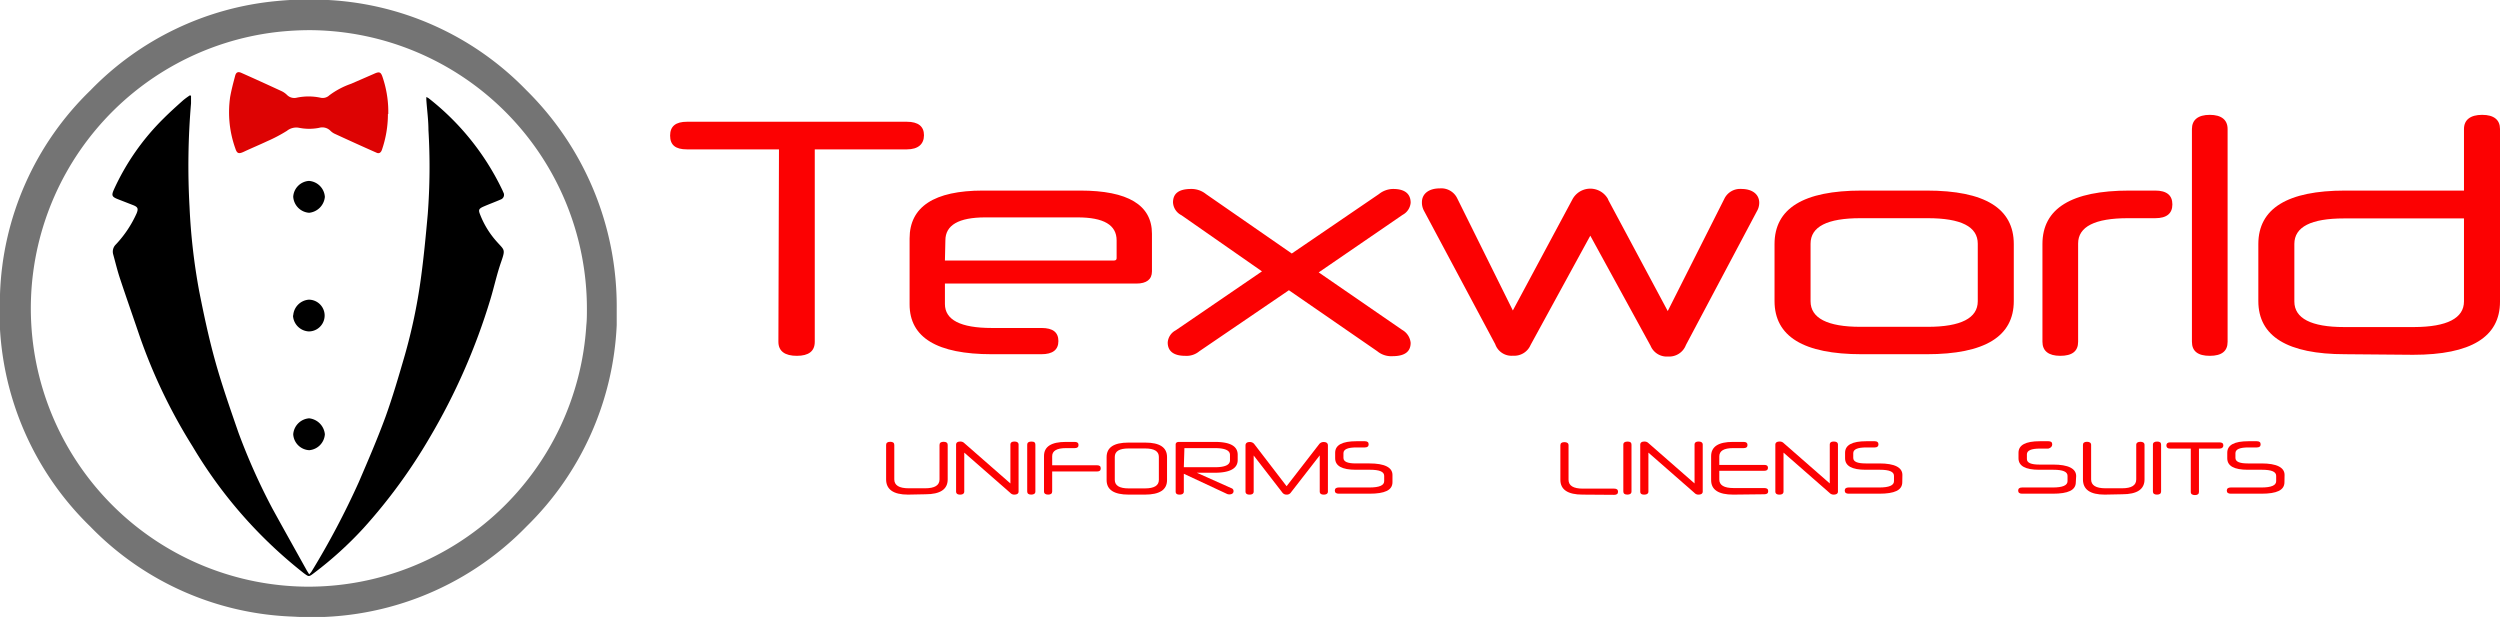 <svg xmlns="http://www.w3.org/2000/svg" xmlns:xlink="http://www.w3.org/1999/xlink" viewBox="0 0 217.24 53.61"><defs><style>.cls-1{fill:none;}.cls-2{clip-path:url(#clip-path);}.cls-3{fill:#747474;}.cls-4{fill:#dd0303;}.cls-5{fill:#fc0102;}</style><clipPath id="clip-path" transform="translate(-5 -5.02)"><rect class="cls-1" width="63.65" height="63.65"/></clipPath></defs><g id="Layer_2" data-name="Layer 2"><g id="Layer_1-2" data-name="Layer 1"><g class="cls-2"><path class="cls-3" d="M50.75,12.87A25.88,25.88,0,0,0,33.05,5a28.27,28.27,0,0,0-4,.11,25.87,25.87,0,0,0-16.19,7.76A25.85,25.85,0,0,0,5,30.6a26,26,0,0,0,7.84,20.17A25.78,25.78,0,0,0,30.45,58.6a26,26,0,0,0,20.3-7.83,26.11,26.11,0,0,0,7.84-17.5c0-.48,0-1,0-1.45a26.37,26.37,0,0,0-7.89-19M31.73,56A24.18,24.18,0,0,1,29,7.81a26.16,26.16,0,0,1,3-.17A24.21,24.21,0,0,1,56,31.83c0,.48,0,1-.05,1.44A24.22,24.22,0,0,1,31.73,56" transform="translate(-5 -5.02)"/><path d="M21.6,13.39c0,.2,0,.41,0,.61a64.22,64.22,0,0,0-.13,9,53.07,53.07,0,0,0,.84,7.33c.41,2.07.85,4.14,1.42,6.17s1.3,4.12,2,6.14a54.4,54.4,0,0,0,2.94,6.57c1,1.82,2,3.6,3,5.4l.2.32c.08-.1.15-.16.2-.24a70.38,70.38,0,0,0,4.11-7.78C37,45,37.8,43.15,38.5,41.24c.63-1.75,1.15-3.54,1.67-5.33a47.78,47.78,0,0,0,1.39-6.6c.26-1.89.44-3.78.61-5.68a54.18,54.18,0,0,0,.06-7.32c0-.85-.12-1.71-.18-2.56a2.63,2.63,0,0,1,0-.3,1.63,1.63,0,0,1,.2.11,22.35,22.35,0,0,1,6.37,7.91,2.72,2.72,0,0,1,.11.25.43.43,0,0,1-.23.64c-.48.21-1,.4-1.46.6s-.48.31-.31.73A7.67,7.67,0,0,0,48.15,26c.68.77.79.65.4,1.77s-.61,2.18-.94,3.27a54.57,54.57,0,0,1-5.27,12,47.1,47.1,0,0,1-5.75,7.87,32,32,0,0,1-4.31,3.91c-.45.34-.44.33-.89,0a39.77,39.77,0,0,1-9.65-11,47,47,0,0,1-4.68-9.81c-.54-1.59-1.1-3.18-1.63-4.78-.23-.69-.4-1.4-.59-2.09a.87.87,0,0,1,.23-.88,9.72,9.72,0,0,0,1.81-2.72c.15-.39.1-.53-.3-.69l-1.36-.53c-.5-.2-.54-.33-.33-.81a20.7,20.7,0,0,1,4.34-6.21c.54-.54,1.12-1.06,1.69-1.57a6.36,6.36,0,0,1,.59-.43l.09.05" transform="translate(-5 -5.02)"/><path class="cls-4" d="M38.71,14.92a9.59,9.59,0,0,1-.53,3.14c-.08.21-.23.34-.46.23-1.2-.53-2.39-1.07-3.58-1.62a1.34,1.34,0,0,1-.42-.28,1,1,0,0,0-1-.26,4.47,4.47,0,0,1-1.71,0,1.3,1.3,0,0,0-1.08.26,13.25,13.25,0,0,1-1.71.9c-.68.32-1.38.61-2.06.93-.42.19-.57.14-.71-.3A9.33,9.33,0,0,1,25,13.44c.11-.61.27-1.22.43-1.82.08-.32.25-.4.54-.27,1.17.52,2.33,1.05,3.5,1.59a1.75,1.75,0,0,1,.48.34.89.89,0,0,0,.83.23,5,5,0,0,1,2.07,0,.83.83,0,0,0,.77-.21,7,7,0,0,1,1.89-1c.65-.28,1.31-.57,2-.87.44-.2.58-.17.73.28a9.36,9.36,0,0,1,.5,2.87v.35" transform="translate(-5 -5.02)"/><path d="M30.48,42.76a1.5,1.5,0,0,1,1.38-1.39,1.54,1.54,0,0,1,1.37,1.39,1.49,1.49,0,0,1-1.36,1.38,1.47,1.47,0,0,1-1.39-1.38" transform="translate(-5 -5.02)"/><path d="M30.48,22.11a1.47,1.47,0,0,1,1.36-1.37,1.49,1.49,0,0,1,1.39,1.39,1.53,1.53,0,0,1-1.37,1.38,1.49,1.49,0,0,1-1.38-1.4" transform="translate(-5 -5.02)"/><path d="M30.48,32.44a1.47,1.47,0,0,1,1.35-1.38,1.38,1.38,0,1,1,0,2.76,1.45,1.45,0,0,1-1.37-1.38" transform="translate(-5 -5.02)"/></g><path class="cls-5" d="M72.69,18h-8c-1,0-1.46-.38-1.46-1.2s.5-1.2,1.46-1.2H83.8c1,0,1.49.41,1.49,1.17S84.8,18,83.8,18h-8V34.72c0,.82-.53,1.22-1.56,1.22s-1.6-.4-1.6-1.22Z" transform="translate(-5 -5.02)"/><path class="cls-5" d="M87.11,29.66v1.78c0,1.37,1.35,2.08,4.07,2.08H95.5c1,0,1.47.38,1.47,1.14s-.5,1.14-1.47,1.14H91.18c-4.74,0-7.14-1.44-7.14-4.33V25.74c0-2.75,2.13-4.16,6.38-4.16h8.45c4.15,0,6.23,1.26,6.23,3.75V28.6c0,.7-.47,1.06-1.35,1.06Zm0-2h14.68c.18,0,.24-.09.24-.21V25.91c0-1.34-1.11-2-3.4-2h-8c-2.34,0-3.48.68-3.48,2Z" transform="translate(-5 -5.02)"/><path class="cls-5" d="M117,30.24l-7.78,5.3a1.73,1.73,0,0,1-1.23.4c-1,0-1.52-.4-1.52-1.16a1.3,1.3,0,0,1,.7-1.06l7.49-5.12-7-4.88a1.32,1.32,0,0,1-.73-1.11c0-.79.52-1.17,1.58-1.17a2,2,0,0,1,1.28.44l7.46,5.17,7.58-5.17a2,2,0,0,1,1.23-.44c1,0,1.52.41,1.52,1.2a1.32,1.32,0,0,1-.7,1.05l-7.29,5,7.26,5a1.45,1.45,0,0,1,.73,1.12c0,.78-.53,1.16-1.58,1.16a1.89,1.89,0,0,1-1.32-.43Z" transform="translate(-5 -5.02)"/><path class="cls-5" d="M144.74,22.37l5.18,9.68,4.91-9.74a1.52,1.52,0,0,1,1.5-.87c.93,0,1.54.46,1.54,1.2a1.44,1.44,0,0,1-.2.73L151.5,35a1.55,1.55,0,0,1-1.55,1,1.52,1.52,0,0,1-1.52-.93l-5.24-9.57L138,35a1.54,1.54,0,0,1-1.52.93,1.5,1.5,0,0,1-1.55-1l-6.2-11.61a1.49,1.49,0,0,1-.17-.73c0-.74.61-1.2,1.55-1.2a1.54,1.54,0,0,1,1.52.87L136.46,32l5.18-9.66a1.76,1.76,0,0,1,3.1,0Z" transform="translate(-5 -5.02)"/><path class="cls-5" d="M166.77,35.8c-5.06,0-7.57-1.55-7.57-4.62V26.23c0-3.1,2.51-4.65,7.57-4.65h5.65c5.06,0,7.57,1.55,7.57,4.65v4.95c0,3.07-2.51,4.62-7.57,4.62Zm10.09-9.6c0-1.49-1.46-2.22-4.35-2.22h-5.85c-2.87,0-4.33.73-4.33,2.22v5c0,1.46,1.46,2.22,4.33,2.22h5.85c2.89,0,4.35-.76,4.35-2.22Z" transform="translate(-5 -5.02)"/><path class="cls-5" d="M182.48,26.23q0-4.65,7.55-4.65h2.25c1,0,1.49.41,1.49,1.2s-.49,1.2-1.49,1.2h-2.37c-2.86,0-4.33.73-4.33,2.2v8.54c0,.82-.52,1.22-1.55,1.22s-1.55-.43-1.55-1.22Z" transform="translate(-5 -5.02)"/><path class="cls-5" d="M195.47,16.23c0-.79.53-1.23,1.55-1.23s1.55.44,1.55,1.23V34.72c0,.82-.52,1.22-1.55,1.22s-1.55-.4-1.55-1.22Z" transform="translate(-5 -5.02)"/><path class="cls-5" d="M208.78,35.8c-5,0-7.54-1.55-7.54-4.62V26.23c0-3.1,2.54-4.65,7.54-4.65h10.33V16.23c0-.79.55-1.23,1.58-1.23s1.55.44,1.55,1.23v15c0,3.07-2.52,4.62-7.55,4.62Zm10.33-4.59V24H208.69c-2.86,0-4.32.73-4.32,2.22v5c0,1.46,1.46,2.22,4.32,2.22h6.09C217.64,33.43,219.11,32.67,219.11,31.21Z" transform="translate(-5 -5.02)"/><path class="cls-5" d="M83.9,48C82.62,48,82,47.54,82,46.68v-3q0-.27.36-.27c.23,0,.35.09.35.27v3c0,.51.42.77,1.25.77h1.43c.84,0,1.25-.26,1.25-.77v-3q0-.27.36-.27c.23,0,.35.09.35.27v3c0,.86-.65,1.29-1.92,1.29Z" transform="translate(-5 -5.02)"/><path class="cls-5" d="M88.8,43.53l4,3.5V43.66c0-.18.12-.27.35-.27s.36.09.36.27v4.07c0,.18-.13.27-.38.27a.46.46,0,0,1-.34-.15l-4-3.5v3.38c0,.18-.13.27-.36.27s-.35-.09-.35-.27V43.67c0-.19.12-.28.37-.28A.47.47,0,0,1,88.8,43.53Z" transform="translate(-5 -5.02)"/><path class="cls-5" d="M94.26,43.66c0-.18.12-.27.37-.27s.34.09.34.27v4.07c0,.18-.13.27-.36.27s-.35-.09-.35-.27Z" transform="translate(-5 -5.02)"/><path class="cls-5" d="M95.72,44.64c0-.81.63-1.22,1.9-1.22h.77q.33,0,.33.27t-.33.27h-.77c-.79,0-1.19.24-1.19.7v.79h3.9c.22,0,.32.09.32.27s-.1.27-.32.27h-3.9v1.74c0,.18-.12.27-.35.27s-.36-.09-.36-.27Z" transform="translate(-5 -5.02)"/><path class="cls-5" d="M103.08,48q-1.92,0-1.92-1.26v-2q0-1.26,1.89-1.26h1.47q1.89,0,1.89,1.26v2c0,.84-.64,1.26-1.93,1.26Zm2.62-3.28c0-.49-.4-.73-1.2-.73h-1.44c-.79,0-1.19.24-1.19.73v2c0,.49.4.74,1.21.74h1.41c.81,0,1.21-.25,1.21-.74Z" transform="translate(-5 -5.02)"/><path class="cls-5" d="M107.87,46.19v1.54c0,.18-.13.27-.37.27s-.34-.09-.34-.27V43.65c0-.15.1-.23.3-.23h3.09c1.36,0,2,.37,2,1.12V45c0,.73-.68,1.1-2,1.1H109l3,1.34a.26.26,0,0,1,.19.26c0,.17-.13.28-.36.28a.48.48,0,0,1-.25-.06Zm0-.57h2.7c.88,0,1.31-.2,1.31-.6v-.47c0-.39-.43-.59-1.31-.59h-2.65s0,0,0,0Z" transform="translate(-5 -5.02)"/><path class="cls-5" d="M119.68,44.59l-2.51,3.23a.42.42,0,0,1-.37.18.44.44,0,0,1-.37-.18l-2.49-3.22v3.13q0,.27-.36.27c-.23,0-.35-.09-.35-.27v-4c0-.2.13-.3.36-.3a.48.48,0,0,1,.41.19l2.8,3.65,2.82-3.64a.48.48,0,0,1,.4-.2c.24,0,.37.1.37.3v4c0,.18-.13.27-.36.27s-.35-.09-.35-.27Z" transform="translate(-5 -5.02)"/><path class="cls-5" d="M126,46.92c0,.7-.67,1-2,1h-2.67c-.22,0-.34-.09-.34-.27s.12-.27.34-.27H124c.85,0,1.28-.18,1.28-.55v-.46c0-.36-.4-.53-1.22-.53h-1.24c-1.2,0-1.8-.33-1.8-1v-.48c0-.67.62-1,1.85-1h.73q.33,0,.33.27t-.33.27h-.73c-.75,0-1.13.16-1.13.5v.41c0,.33.36.48,1.07.48H124c1.32,0,2,.35,2,1Z" transform="translate(-5 -5.02)"/><path class="cls-5" d="M142.52,48c-1.28,0-1.93-.43-1.93-1.29v-3c0-.18.12-.27.35-.27s.36.09.36.27v3c0,.51.41.77,1.25.77h2.72q.33,0,.33.27t-.33.27Z" transform="translate(-5 -5.02)"/><path class="cls-5" d="M146.06,43.66c0-.18.13-.27.37-.27s.34.09.34.27v4.07c0,.18-.13.27-.36.27s-.35-.09-.35-.27Z" transform="translate(-5 -5.02)"/><path class="cls-5" d="M148.25,43.53l4,3.5V43.66c0-.18.12-.27.35-.27s.36.09.36.27v4.07c0,.18-.13.27-.38.27a.46.46,0,0,1-.34-.15l-4-3.5v3.38c0,.18-.13.27-.37.27s-.34-.09-.34-.27V43.67c0-.19.12-.28.37-.28A.47.47,0,0,1,148.25,43.53Z" transform="translate(-5 -5.02)"/><path class="cls-5" d="M155.61,48q-1.92,0-1.92-1.26V44.66c0-.83.63-1.24,1.89-1.24h.94q.33,0,.33.27t-.33.27h-.93c-.79,0-1.19.24-1.19.72v.74h3.92c.21,0,.31.08.31.25s-.1.26-.31.26H154.4v.76c0,.49.41.74,1.25.74h2.67q.33,0,.33.27t-.33.27Z" transform="translate(-5 -5.02)"/><path class="cls-5" d="M160,43.53l4,3.5V43.66c0-.18.11-.27.35-.27s.36.09.36.27v4.07c0,.18-.13.27-.38.27a.49.49,0,0,1-.35-.15l-4-3.5v3.38q0,.27-.36.27c-.23,0-.35-.09-.35-.27V43.67c0-.19.13-.28.37-.28A.47.47,0,0,1,160,43.53Z" transform="translate(-5 -5.02)"/><path class="cls-5" d="M170.3,46.92c0,.7-.67,1-2,1h-2.67c-.21,0-.33-.09-.33-.27s.12-.27.33-.27h2.67c.85,0,1.28-.18,1.28-.55v-.46c0-.36-.4-.53-1.21-.53h-1.25c-1.19,0-1.79-.33-1.79-1v-.48c0-.67.62-1,1.84-1h.74c.21,0,.32.09.32.27s-.11.27-.32.27h-.73c-.76,0-1.14.16-1.14.5v.41c0,.33.36.48,1.08.48h1.19c1.33,0,2,.35,2,1Z" transform="translate(-5 -5.02)"/><path class="cls-5" d="M185.38,46.92c0,.7-.67,1-2,1h-2.67c-.22,0-.34-.09-.34-.27s.12-.27.34-.27h2.67c.85,0,1.28-.18,1.28-.55v-.46c0-.36-.4-.53-1.22-.53h-1.24c-1.2,0-1.8-.33-1.8-1v-.48c0-.67.62-1,1.85-1H183q.33,0,.33.27T183,44h-.73c-.75,0-1.14.16-1.14.5v.41c0,.33.37.48,1.08.48h1.2c1.32,0,2,.35,2,1Z" transform="translate(-5 -5.02)"/><path class="cls-5" d="M187.89,48Q186,48,186,46.68v-3c0-.18.12-.27.35-.27s.36.09.36.27v3c0,.51.41.77,1.25.77h1.43c.84,0,1.24-.26,1.24-.77v-3c0-.18.13-.27.36-.27s.36.09.36.27v3c0,.86-.65,1.29-1.93,1.29Z" transform="translate(-5 -5.02)"/><path class="cls-5" d="M192.08,43.66c0-.18.13-.27.37-.27s.34.09.34.27v4.07q0,.27-.36.27c-.23,0-.35-.09-.35-.27Z" transform="translate(-5 -5.02)"/><path class="cls-5" d="M195.37,44h-1.8c-.21,0-.32-.09-.32-.27s.11-.27.32-.27h4.3c.22,0,.33.09.33.26s-.11.28-.33.28h-1.79v3.77c0,.18-.12.27-.35.27s-.36-.09-.36-.27Z" transform="translate(-5 -5.02)"/><path class="cls-5" d="M203.51,46.92c0,.7-.67,1-2,1h-2.67c-.22,0-.34-.09-.34-.27s.12-.27.34-.27h2.67c.85,0,1.28-.18,1.28-.55v-.46c0-.36-.4-.53-1.22-.53h-1.24c-1.2,0-1.79-.33-1.79-1v-.48c0-.67.61-1,1.84-1h.73q.33,0,.33.27t-.33.27h-.73c-.75,0-1.13.16-1.13.5v.41c0,.33.36.48,1.07.48h1.2c1.32,0,2,.35,2,1Z" transform="translate(-5 -5.02)"/></g></g></svg>